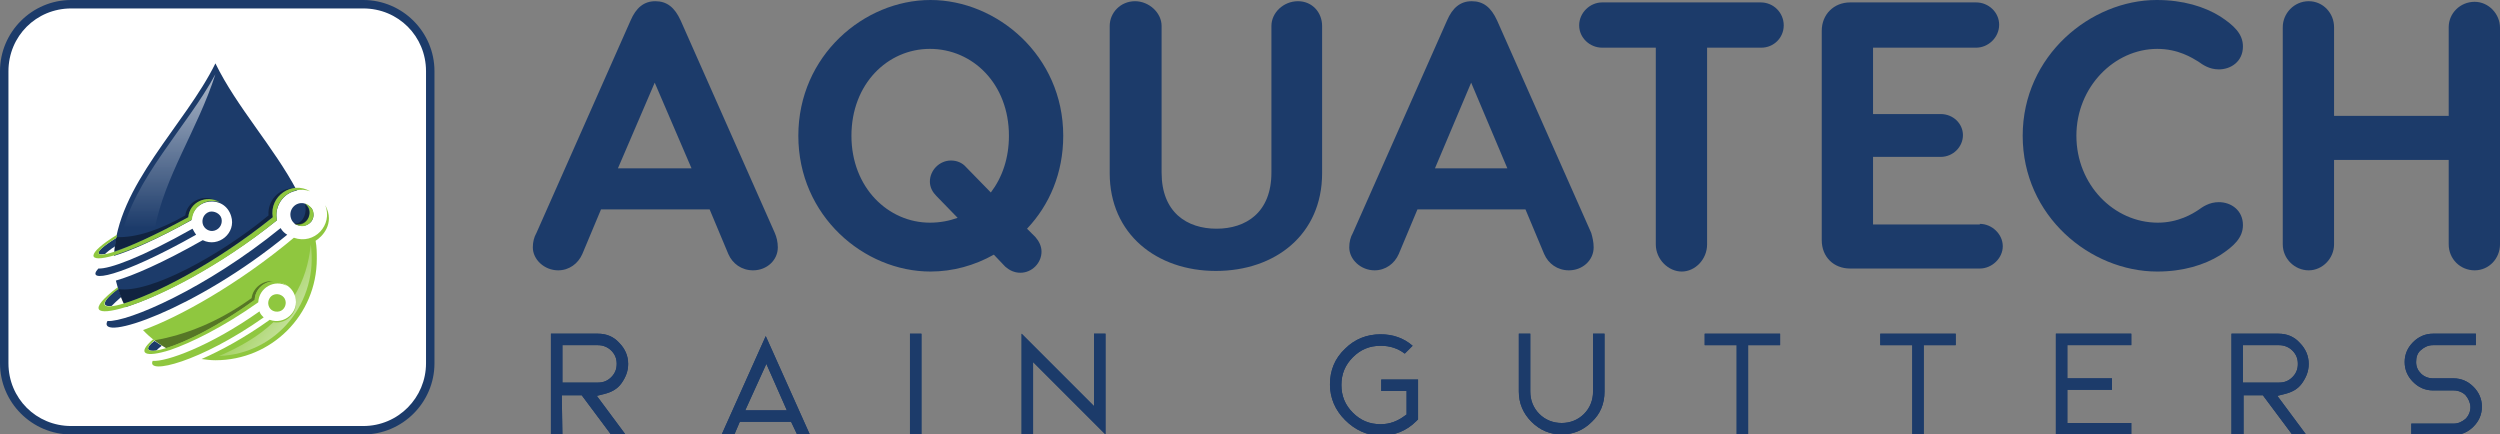 <svg xmlns="http://www.w3.org/2000/svg" xmlns:xlink="http://www.w3.org/1999/xlink" id="uuid-b6544185-ef58-4a93-9f20-feeee10a6025" x="0px" y="0px" viewBox="0 0 414.3 72" style="enable-background:new 0 0 414.3 72;" xml:space="preserve"><rect x="0" y="0" width="414.3" height="72" fill="#808080" stroke="none"/><style type="text/css">	.st0{fill:#FFFFFF;}	.st1{fill:#1C3B6A;}	.st2{fill-rule:evenodd;clip-rule:evenodd;fill:#1C3B6A;}	.st3{fill-rule:evenodd;clip-rule:evenodd;fill:#8FC73F;}	.st4{opacity:0.4;fill-rule:evenodd;clip-rule:evenodd;fill:#010101;enable-background:new    ;}	.st5{fill-rule:evenodd;clip-rule:evenodd;fill:url(#SVGID_1_);}	.st6{fill-rule:evenodd;clip-rule:evenodd;fill:url(#SVGID_00000054262171568111463970000018016361245820439945_);}</style><g>	<path class="st0" d="M59.8,71.4H12.2c-6.4,0-11.6-5.2-11.6-11.6V12.2c0-6.4,5.2-11.6,11.6-11.6h47.7c6.4,0,11.6,5.2,11.6,11.6v47.7  C71.4,66.2,66.2,71.4,59.8,71.4z"></path>	<path class="st1" d="M128.9,41c0,2.1-1.8,3.8-4.1,3.8c-1.9,0-3.4-1.1-4.1-2.7l-3.1-7.4H99.6l-3.1,7.4c-0.7,1.6-2.2,2.7-4,2.7  c-2.3,0-4.2-1.8-4.2-3.8c0-0.9,0.2-1.7,0.6-2.4l15.6-35.2c0.9-2.1,2.2-3.2,4.1-3.2s3.2,1,4.2,3.2l15.6,35.2  C128.7,39.3,128.9,40.1,128.9,41L128.9,41z M114.6,27.9l-6.1-14.2l-6.1,14.2H114.6z"></path>	<path class="st1" d="M171.6,39.3c0.6,0.7,1,1.5,1,2.4c0,1.9-1.6,3.5-3.5,3.5c-1,0-1.8-0.4-2.5-1l-1.9-2c-3.2,1.8-6.8,2.8-10.5,2.8  c-11,0-21.9-9.2-21.9-22.5S143.2,0,154.2,0c11,0,22,9.2,22,22.5c0,6.2-2.3,11.5-6,15.4L171.6,39.3L171.6,39.3z M158.7,36.1  l-3.5-3.6c-0.6-0.6-1.1-1.4-1.1-2.4c0-1.9,1.6-3.5,3.5-3.5c1,0,1.9,0.4,2.5,1.1l4.1,4.2c1.9-2.5,3-5.7,3-9.4  c0-8.6-6-14.4-13.1-14.4c-7,0-13,5.8-13,14.4s6.1,14.4,13,14.4C155.8,36.9,157.3,36.6,158.7,36.1L158.7,36.1z"></path>	<path class="st1" d="M219.1,4.3v24.4c0,10.2-7.8,16.2-17.6,16.2c-9.8,0-17.6-6.1-17.6-16.2V4.3c0-2.2,1.8-4.1,4.2-4.1  c2.3,0,4.4,1.9,4.4,4.1v24.3c0,6.6,4.2,9.3,9.1,9.3s9.1-2.7,9.1-9.3V4.3c0-2.2,2-4.1,4.4-4.1S219.1,2.1,219.1,4.3L219.1,4.3z"></path>	<path class="st1" d="M264.1,41c0,2.1-1.8,3.8-4.1,3.8c-1.9,0-3.4-1.1-4.1-2.7l-3.1-7.4h-17.9l-3.1,7.4c-0.7,1.6-2.2,2.7-4,2.7  c-2.3,0-4.2-1.8-4.2-3.8c0-0.9,0.2-1.7,0.6-2.4l15.6-35.2c0.9-2.1,2.2-3.2,4.1-3.2s3.2,1,4.2,3.2l15.6,35.2  C263.9,39.3,264.1,40.1,264.1,41L264.1,41z M249.8,27.9l-6-14.2l-6,14.2H249.8L249.8,27.9z"></path>	<path class="st1" d="M295.6,4.2c0,2.1-1.7,3.7-3.7,3.7h-9v32.6c0,2.5-2,4.5-4.2,4.5s-4.3-2-4.3-4.5V7.9h-8.9c-2,0-3.8-1.6-3.8-3.7  s1.8-3.8,3.8-3.8h26.3C293.9,0.4,295.6,2.1,295.6,4.2L295.6,4.2z"></path>	<path class="st1" d="M328.1,37.1c2,0,3.8,1.7,3.8,3.7s-1.8,3.7-3.8,3.7h-21.5c-2.7,0-4.7-1.9-4.7-4.7V5.1c0-2.7,2-4.7,4.7-4.7h20.9  c2,0,3.8,1.6,3.8,3.7s-1.8,3.8-3.8,3.8h-17.1v11h11.2c2.1,0,3.7,1.6,3.7,3.5s-1.6,3.6-3.7,3.6h-11.2v11.2H328.1L328.1,37.1z"></path>	<path class="st1" d="M371.7,37.3c0,2.1-1.5,3.5-3.8,5c-2.6,1.6-6.1,2.7-10.4,2.7c-11.1,0-22.3-9.2-22.3-22.5S346.5,0,357.4,0  c4.4,0,7.9,1.1,10.5,2.7c2.3,1.5,3.8,2.9,3.8,5c0,2.5-2,3.8-4,3.8c-1.6,0-2.7-0.8-3.4-1.3c-1-0.6-3.3-2.1-6.8-2.1  c-7.1,0-13.4,6.3-13.4,14.4s6.2,14.4,13.5,14.4c3.4,0,5.8-1.5,6.7-2.1c0.7-0.5,1.8-1.3,3.4-1.3C369.8,33.5,371.7,34.9,371.7,37.3  L371.7,37.3z"></path>	<path class="st1" d="M410.1,0.3c2.3,0,4.2,2,4.2,4.3v35.9c0,2.3-1.8,4.3-4.2,4.3s-4.3-1.9-4.3-4.3v-14h-19v14  c0,2.3-1.9,4.3-4.2,4.3s-4.3-1.9-4.3-4.3V4.5c0-2.3,1.9-4.3,4.3-4.3s4.2,2,4.2,4.3v14.7h19V4.5C405.8,2.2,407.7,0.3,410.1,0.3z"></path>	<path class="st1" d="M93.2,72h-1.9V55.3h7.8c1.4,0,2.6,0.5,3.5,1.5c1,1,1.5,2.2,1.5,3.5c0,1.2-0.4,2.2-1.1,3.2s-1.7,1.5-2.9,1.8  l-1.2,0.3l4.9,6.6h-2.4l-5-6.7h-3.3L93.2,72L93.2,72z M93.2,63.4h5.9c0.9,0,1.6-0.3,2.2-0.9c0.6-0.6,0.9-1.3,0.9-2.2  s-0.3-1.6-0.9-2.2c-0.6-0.6-1.4-0.9-2.2-0.9h-5.9V63.4L93.2,63.4z"></path>	<path class="st1" d="M134.2,72h-2.1l-1-2.1h-8.5l-0.9,2.1h-2.1l7.3-16.3L134.2,72L134.2,72z M123.5,68h6.9l-3.4-7.7L123.5,68  L123.5,68z"></path>	<path class="st1" d="M150.8,55.3h1.9V72h-1.9V55.3z"></path>	<path class="st1" d="M183.2,55.3v16.7l-12-12V72h-1.9V55.3l12,12V55.3H183.2z"></path>	<path class="st1" d="M222.9,69.6c-1.6-1.6-2.5-3.6-2.5-5.9s0.8-4.3,2.5-5.9c1.6-1.6,3.6-2.4,5.9-2.4c2,0,3.8,0.6,5.3,1.9l-1.3,1.3  c-1.2-0.9-2.5-1.3-4-1.3c-1.8,0-3.3,0.6-4.6,1.9c-1.3,1.3-1.9,2.8-1.9,4.6s0.6,3.3,1.9,4.6c1.3,1.3,2.8,1.9,4.6,1.9  c1.5,0,2.8-0.5,4-1.4l0.3-0.2v-3.9h-4.2v-1.9h6.1v6.6l-0.3,0.3c-1.6,1.6-3.6,2.4-5.9,2.4S224.5,71.2,222.9,69.6L222.9,69.6z"></path>	<path class="st1" d="M265.9,64.9c0,2-0.7,3.7-2.1,5c-1.4,1.4-3.1,2.1-5,2.1s-3.6-0.7-5-2.1s-2.1-3.1-2.1-5v-9.6h1.9v9.6  c0,1.4,0.5,2.7,1.5,3.7s2.3,1.5,3.7,1.5s2.7-0.5,3.7-1.5c1-1,1.5-2.3,1.5-3.7v-9.6h1.9L265.9,64.9L265.9,64.9z"></path>	<path class="st1" d="M295,55.3v1.9h-5.3V72h-1.9V57.2h-5.3v-1.9H295L295,55.3z"></path>	<path class="st1" d="M324.1,55.3v1.9h-5.3V72h-1.9V57.2h-5.3v-1.9H324.1L324.1,55.3z"></path>	<path class="st1" d="M353.2,55.3v1.9h-10.6v5.5h7.4v1.9h-7.4v5.5h10.6V72h-12.5V55.3H353.2z"></path>	<path class="st1" d="M371.7,72h-1.9V55.3h7.8c1.4,0,2.6,0.5,3.5,1.5c1,1,1.5,2.2,1.5,3.5c0,1.2-0.4,2.2-1.1,3.2s-1.7,1.5-2.9,1.8  l-1.2,0.3l4.9,6.6H380l-5-6.7h-3.2V72L371.7,72z M371.7,63.4h6c0.9,0,1.6-0.3,2.2-0.9c0.6-0.6,0.9-1.3,0.9-2.2s-0.3-1.6-0.9-2.2  c-0.6-0.6-1.4-0.9-2.2-0.9h-6V63.4L371.7,63.4z"></path>	<path class="st1" d="M406.6,62.7c1.3,0,2.4,0.5,3.3,1.4s1.4,2,1.4,3.3s-0.5,2.4-1.4,3.3c-0.9,0.9-2,1.4-3.3,1.4h-7v-1.9h7  c0.8,0,1.4-0.3,2-0.8c0.5-0.5,0.8-1.2,0.8-1.9s-0.3-1.4-0.8-2c-0.5-0.5-1.2-0.8-2-0.8h-3.4c-1.3,0-2.4-0.5-3.3-1.4s-1.4-2-1.4-3.3  s0.5-2.4,1.4-3.3s2-1.4,3.3-1.4h7.1v1.9h-7.1c-0.8,0-1.4,0.3-2,0.8s-0.8,1.2-0.8,2s0.3,1.4,0.8,1.9c0.5,0.5,1.2,0.8,2,0.8H406.6z"></path>	<path class="st1" d="M93.2,72h-1.9V55.3h7.8c1.4,0,2.6,0.5,3.5,1.5c1,1,1.5,2.2,1.5,3.5c0,1.2-0.4,2.2-1.1,3.2s-1.7,1.5-2.9,1.8  l-1.2,0.3l4.9,6.6h-2.4l-5-6.7h-3.3L93.2,72L93.2,72z M93.2,63.4h5.9c0.9,0,1.6-0.3,2.2-0.9c0.6-0.6,0.9-1.3,0.9-2.2  s-0.3-1.6-0.9-2.2c-0.6-0.6-1.4-0.9-2.2-0.9h-5.9V63.4L93.2,63.4z"></path>	<path class="st1" d="M134.2,72h-2.1l-1-2.1h-8.5l-0.9,2.1h-2.1l7.3-16.3L134.2,72L134.2,72z M123.5,68h6.9l-3.4-7.7L123.5,68  L123.5,68z"></path>	<path class="st1" d="M150.8,55.3h1.9V72h-1.9V55.3z"></path>	<path class="st1" d="M183.2,55.3v16.7l-12-12V72h-1.9V55.3l12,12V55.3H183.2z"></path>	<path class="st1" d="M222.9,69.6c-1.6-1.6-2.5-3.6-2.5-5.9s0.8-4.3,2.5-5.9c1.6-1.6,3.6-2.4,5.9-2.4c2,0,3.8,0.6,5.3,1.9l-1.3,1.3  c-1.2-0.9-2.5-1.3-4-1.3c-1.8,0-3.3,0.6-4.6,1.9c-1.3,1.3-1.9,2.8-1.9,4.6s0.6,3.3,1.9,4.6c1.3,1.3,2.8,1.9,4.6,1.9  c1.5,0,2.8-0.5,4-1.4l0.3-0.2v-3.9h-4.2v-1.9h6.1v6.6l-0.3,0.3c-1.6,1.6-3.6,2.4-5.9,2.4S224.5,71.2,222.9,69.6L222.9,69.6z"></path>	<path class="st1" d="M265.9,64.9c0,2-0.7,3.7-2.1,5c-1.4,1.4-3.1,2.1-5,2.1s-3.6-0.7-5-2.1s-2.1-3.1-2.1-5v-9.6h1.9v9.6  c0,1.4,0.5,2.7,1.5,3.7s2.3,1.5,3.7,1.5s2.7-0.5,3.7-1.5c1-1,1.5-2.3,1.5-3.7v-9.6h1.9L265.9,64.9L265.9,64.9z"></path>	<path class="st1" d="M295,55.3v1.9h-5.3V72h-1.9V57.2h-5.3v-1.9H295L295,55.3z"></path>	<path class="st1" d="M324.1,55.3v1.9h-5.3V72h-1.9V57.2h-5.3v-1.9H324.1L324.1,55.3z"></path>	<path class="st1" d="M353.2,55.3v1.9h-10.6v5.5h7.4v1.9h-7.4v5.5h10.6V72h-12.5V55.3H353.2z"></path>	<path class="st1" d="M371.7,72h-1.9V55.3h7.8c1.4,0,2.6,0.5,3.5,1.5c1,1,1.5,2.2,1.5,3.5c0,1.2-0.4,2.2-1.1,3.2s-1.7,1.5-2.9,1.8  l-1.2,0.3l4.9,6.6H380l-5-6.7h-3.2V72L371.7,72z M371.7,63.4h6c0.9,0,1.6-0.3,2.2-0.9c0.6-0.6,0.9-1.3,0.9-2.2s-0.3-1.6-0.9-2.2  c-0.6-0.6-1.4-0.9-2.2-0.9h-6V63.4L371.7,63.4z"></path>	<path class="st1" d="M406.6,62.7c1.3,0,2.4,0.5,3.3,1.4s1.4,2,1.4,3.3s-0.5,2.4-1.4,3.3c-0.9,0.9-2,1.4-3.3,1.4h-7v-1.9h7  c0.8,0,1.4-0.3,2-0.8c0.5-0.5,0.8-1.2,0.8-1.9s-0.3-1.4-0.8-2c-0.5-0.5-1.2-0.8-2-0.8h-3.4c-1.3,0-2.4-0.5-3.3-1.4s-1.4-2-1.4-3.3  s0.5-2.4,1.4-3.3s2-1.4,3.3-1.4h7.1v1.9h-7.1c-0.8,0-1.4,0.3-2,0.8s-0.8,1.2-0.8,2s0.3,1.4,0.8,1.9c0.5,0.5,1.2,0.8,2,0.8H406.6z"></path>	<path class="st1" d="M60.2,72H11.8C5.3,72,0,66.7,0,60.2V11.8C0,5.3,5.3,0,11.8,0h48.4C66.7,0,72,5.3,72,11.8v48.4  C72,66.7,66.7,72,60.2,72z M11.8,1.4C6,1.4,1.4,6,1.4,11.8v48.4C1.4,66,6,70.6,11.8,70.6h48.4c5.8,0,10.4-4.7,10.4-10.4V11.8  C70.6,6,66,1.4,60.2,1.4H11.8z"></path>	<path class="st0" d="M53.9,34C53.9,34,53.9,34.1,53.9,34c-0.5-1.1-1.4-2-2.6-2.5c-0.7-0.4-1.5-0.6-2.2-0.5  c-3.8-7-9.9-13.6-13.3-20.7c-4.4,9.1-14.1,18.2-16.3,28.4c0,0.1,0,0.1,0,0.1c-2.7,1.7-3.9,2.9-3.9,3.5l0,0v0c0,0.1,0,0.1,0.1,0.1  l0.7,1.9l0,0c-0.8,0.8-0.6,1.3,0.5,1.2l0.3,0.8c0.2,0.5,1.5,0.3,2.2,0c0,0,0,0,0,0c0.1,0.4,0.3,1.1,0.2,1c-2.3,1.7-3.2,2.9-3.1,3.5  h0l0,0.1c0,0.1,0.1,0.2,0.2,0.2l1.2,2c0,0,0,0,0,0c-0.3,0.7,0,1,0.7,1.1l0.9,1.4c0.2,0.5,1.5,0.3,2.2,0c0.6-0.2,1.4-0.5,2.3-0.8  c0.6,0.6,1.6,1.4,1.6,1.4c-1.3,1.1-1.7,1.8-1.4,2.2l0,0h0l0,0l1.3,1.3c-0.3,0.6,0.1,0.9,1,0.9l0.7,0.7c0.4,0.3,1.5,0.3,2.2-0.1  c1-0.3,3.1-1.2,4.2-1.7c0.7,0.1,1.5,0.2,2.3,0.2c9.3,0,16.8-7.5,16.8-16.8c0-1-0.1-2-0.2-3c0.3-0.2,0.6-0.4,0.8-0.7  C54.1,38.3,55.2,36.4,53.9,34L53.9,34z M26.8,57.2c0.1,0.1,0.3,0.2,0.4,0.3c0.1,0.1,0.2,0.1,0.3,0.2c0,0,0,0,0,0l0,0c0,0,0,0,0,0  c-0.6,0.2-1.2,0.3-1.6,0.4C26.1,57.8,26.4,57.6,26.8,57.2C26.7,57.2,26.7,57.2,26.8,57.2z M19,40.8C19,40.8,19,40.8,19,40.8  c0,0.3-0.1,0.5-0.1,0.7c0,0.1,0,0.2,0,0.2l0,0l0,0l0,0c-0.7,0.2-1.2,0.3-1.6,0.4C17.7,41.8,18.3,41.3,19,40.8L19,40.8z M20.1,49.3  C20.1,49.3,20.1,49.2,20.1,49.3c0,0,0,0,0.1,0.1c0.1,0.2,0.2,0.4,0.3,0.7c0,0.1,0.1,0.2,0.1,0.2l0,0l0,0l0,0  c-0.8,0.2-1.5,0.4-2,0.4C18.9,50.3,19.4,49.8,20.1,49.3z"></path>	<path class="st2" d="M25.9,58.1c0.2-0.2,0.5-0.5,0.9-0.8c-0.4-0.3-0.8-0.5-1.2-0.8C24,57.7,24.3,58.3,25.9,58.1L25.9,58.1z"></path>	<path class="st3" d="M53.9,34c1.7,3.1-0.6,5.3-1.6,5.9c0.2,1,0.2,2,0.2,3c0,9.3-7.5,16.8-16.8,16.8c-0.8,0-1.5-0.1-2.3-0.2  c3.2-1.4,7.1-3.5,11.3-6.5c2.4,0.9,5-1.3,4.2-3.9c-0.5-1.7-2.3-2.7-4-2.1c-1.4,0.4-2.2,1.6-2.3,3c-5.7,4.1-11,6.7-14.6,7.9  c-1.6-0.8-3.1-1.9-4.3-3.2c5.9-2.1,15.8-7.6,25-15.3C52.1,40.6,55.2,37.3,53.9,34L53.9,34z M46.3,51.6c0.8-0.2,1.2-1.1,1-1.8  c-0.2-0.8-1.1-1.2-1.8-1c-0.8,0.2-1.2,1.1-1,1.8C44.7,51.4,45.5,51.8,46.3,51.6z M25.3,59.8c-1.1,2.4,7.9,0.2,18.4-7.2  c-0.3-0.3-0.6-0.6-0.7-1C34.8,57.4,27.5,60,25.3,59.8L25.3,59.8z"></path>	<path class="st4" d="M41.7,49.4c-5.7,4.1-11.1,6.1-16.1,7c0.6,0.5,1.3,0.9,1.9,1.3c4.9-1.5,10.6-5,14.7-8c0.1-1.7,1.4-3,3.1-3.1  C43.6,46.4,41.9,47.7,41.7,49.4z"></path>	<path class="st3" d="M42.2,49.7c-6.1,4.4-11.5,7-14.7,8c-2.9,0.9-3.9,0.4-1.9-1.3c-0.1-0.1-0.1-0.1-0.2-0.2  c-2.9,2.5-1.3,3.1,2.8,1.8c3.5-1.2,8.8-3.8,14.6-7.9c0.1-2.4,2.7-3.9,4.8-2.7C45.5,45.7,42.3,47,42.2,49.7L42.2,49.7z"></path>			<linearGradient id="SVGID_1_" gradientUnits="userSpaceOnUse" x1="57.633" y1="-359.481" x2="40.263" y2="-345.961" gradientTransform="matrix(1 0 0 -1 0 -299.084)">		<stop offset="0" style="stop-color:#FFFFFF"></stop>		<stop offset="1" style="stop-color:#FFFFFF;stop-opacity:0"></stop>	</linearGradient>	<path class="st5" d="M48.8,49c1,2.4-1.1,4.8-3.5,4.4c-2.4,2.3-5.5,4.1-9,5.6c9.7-0.4,16.5-9,15.2-18.5C51.2,43.7,50.3,46.5,48.8,49  L48.8,49z"></path>	<path class="st2" d="M18.5,50.7c0.4-0.4,0.9-0.9,1.6-1.5c-0.2-0.5-0.3-0.9-0.5-1.4C16.9,49.9,16.8,50.9,18.5,50.7L18.5,50.7z"></path>	<path class="st2" d="M17.4,42.1c0.3-0.3,0.9-0.8,1.7-1.3c0.1-0.5,0.1-0.9,0.2-1.4C16.1,41.4,15.5,42.4,17.4,42.1z"></path>	<path class="st2" d="M45.9,36.5c-9.5,7.6-19.5,12.6-25.1,14.4c-0.7-1.4-1.2-2.8-1.6-4.4c2.8-0.8,7.7-2.9,14.4-6.7  c2.6,1.3,5.6-1.2,4.7-4c-1.1-3.6-6.3-3-6.6,0.7c-5.8,3.2-10.1,5.1-12.8,5.9c0.4-11.6,11.8-21.7,16.8-31.9  c3.5,7.2,9.7,13.9,13.5,21.1C47,31.9,45.4,34.2,45.9,36.5L45.9,36.5z M48.2,36.1c0.4,1.5,2.4,1.8,3.4,0.6c0.4-0.6,0.5-1.2,0.1-2.1  c-0.2-0.3-0.9-0.8-1.3-0.9C49,33.4,47.8,34.7,48.2,36.1L48.2,36.1z M35.6,38.2c0.9-0.3,1.3-1.2,1.1-2s-1.2-1.3-2-1.1  c-0.9,0.3-1.3,1.2-1.1,2S34.7,38.5,35.6,38.2z M46.5,37.8c-12.3,10-25.3,15.6-28.7,15.4c-1.8,3.6,14.6-1.8,29.8-14.3  C47.1,38.6,46.8,38.3,46.5,37.8z M16.3,44.5C14,47,19.9,46,32.5,38.9c-0.2-0.3-0.4-0.6-0.6-1C23.4,42.7,18.1,44.6,16.3,44.5z"></path>	<path class="st3" d="M50.5,33.7c1.7,1.2,0.5,3.9-1.6,3.4c0.5,0.3,1.1,0.5,1.7,0.3c1-0.3,1.6-1.4,1.3-2.4  C51.7,34.4,51.1,33.9,50.5,33.7z"></path>	<path class="st4" d="M48.6,31.2c-2.3,0.4-3.8,2.5-3.4,4.8c-6.5,5.2-16.7,11.9-24.7,14.3c-0.4-0.8-0.7-1.6-0.9-2.4  c5.2,0.8,16.9-5.6,24.9-12.2C44.3,33.3,46.2,31.2,48.6,31.2L48.6,31.2z M48.7,37c0.1,0.1,0.2,0.1,0.2,0.2c1.2,0.3,2.1-0.5,2.3-1.4  c0.3-1.4-0.6-1.8-0.7-2C51,35.1,50.2,37.3,48.7,37L48.7,37z"></path>	<path class="st4" d="M30.7,35.7c-4.4,2.5-8.2,3.7-11.4,3.6c-0.2,0.8-0.2,1.5-0.3,2.3C23,40.4,27.4,38,31.2,36  c0.2-2.1,2.3-3.4,4.3-2.9C33.4,32.2,31,33.5,30.7,35.7z"></path>	<path class="st3" d="M45.2,36c-9.8,7.9-19.7,12.8-24.7,14.3c-3.6,1.1-4.5,0.3-0.9-2.4c0-0.1-0.1-0.2-0.1-0.3  c-5.1,3.9-3.6,4.8,1.3,3.3c5.6-1.7,15.6-6.7,25.1-14.4c-0.7-3.2,2.4-5.9,5.5-4.8C48.4,29.9,44.6,32.5,45.2,36L45.2,36z"></path>	<path class="st3" d="M31.2,36c-5.7,3.1-9.8,4.9-12.2,5.7c-3.6,1.2-3.6,0.1,0.3-2.3c0-0.2,0.1-0.3,0.1-0.5c-5.2,3.2-5.1,4.8-0.4,3.4  c1.8-0.6,6.5-2.3,12.8-5.9c0.2-2.3,2.4-3.6,4.6-2.9C34.2,32.2,31.4,33.5,31.2,36L31.2,36z"></path>			<linearGradient id="SVGID_00000131326744156508702850000008106863166340862142_" gradientUnits="userSpaceOnUse" x1="27.94" y1="-297.284" x2="27.94" y2="-336.844" gradientTransform="matrix(1 0 0 -1 0 -299.084)">		<stop offset="0" style="stop-color:#FFFFFF"></stop>		<stop offset="1" style="stop-color:#FFFFFF;stop-opacity:0"></stop>	</linearGradient>	<path style="fill-rule:evenodd;clip-rule:evenodd;fill:url(#SVGID_00000131326744156508702850000008106863166340862142_);" d="  M25.6,38.1c1.7-9,7.1-16.5,10.1-25.8C31,21,22.1,29.7,20.1,39.3C21.8,39.2,23.7,38.8,25.6,38.1z"></path></g></svg>